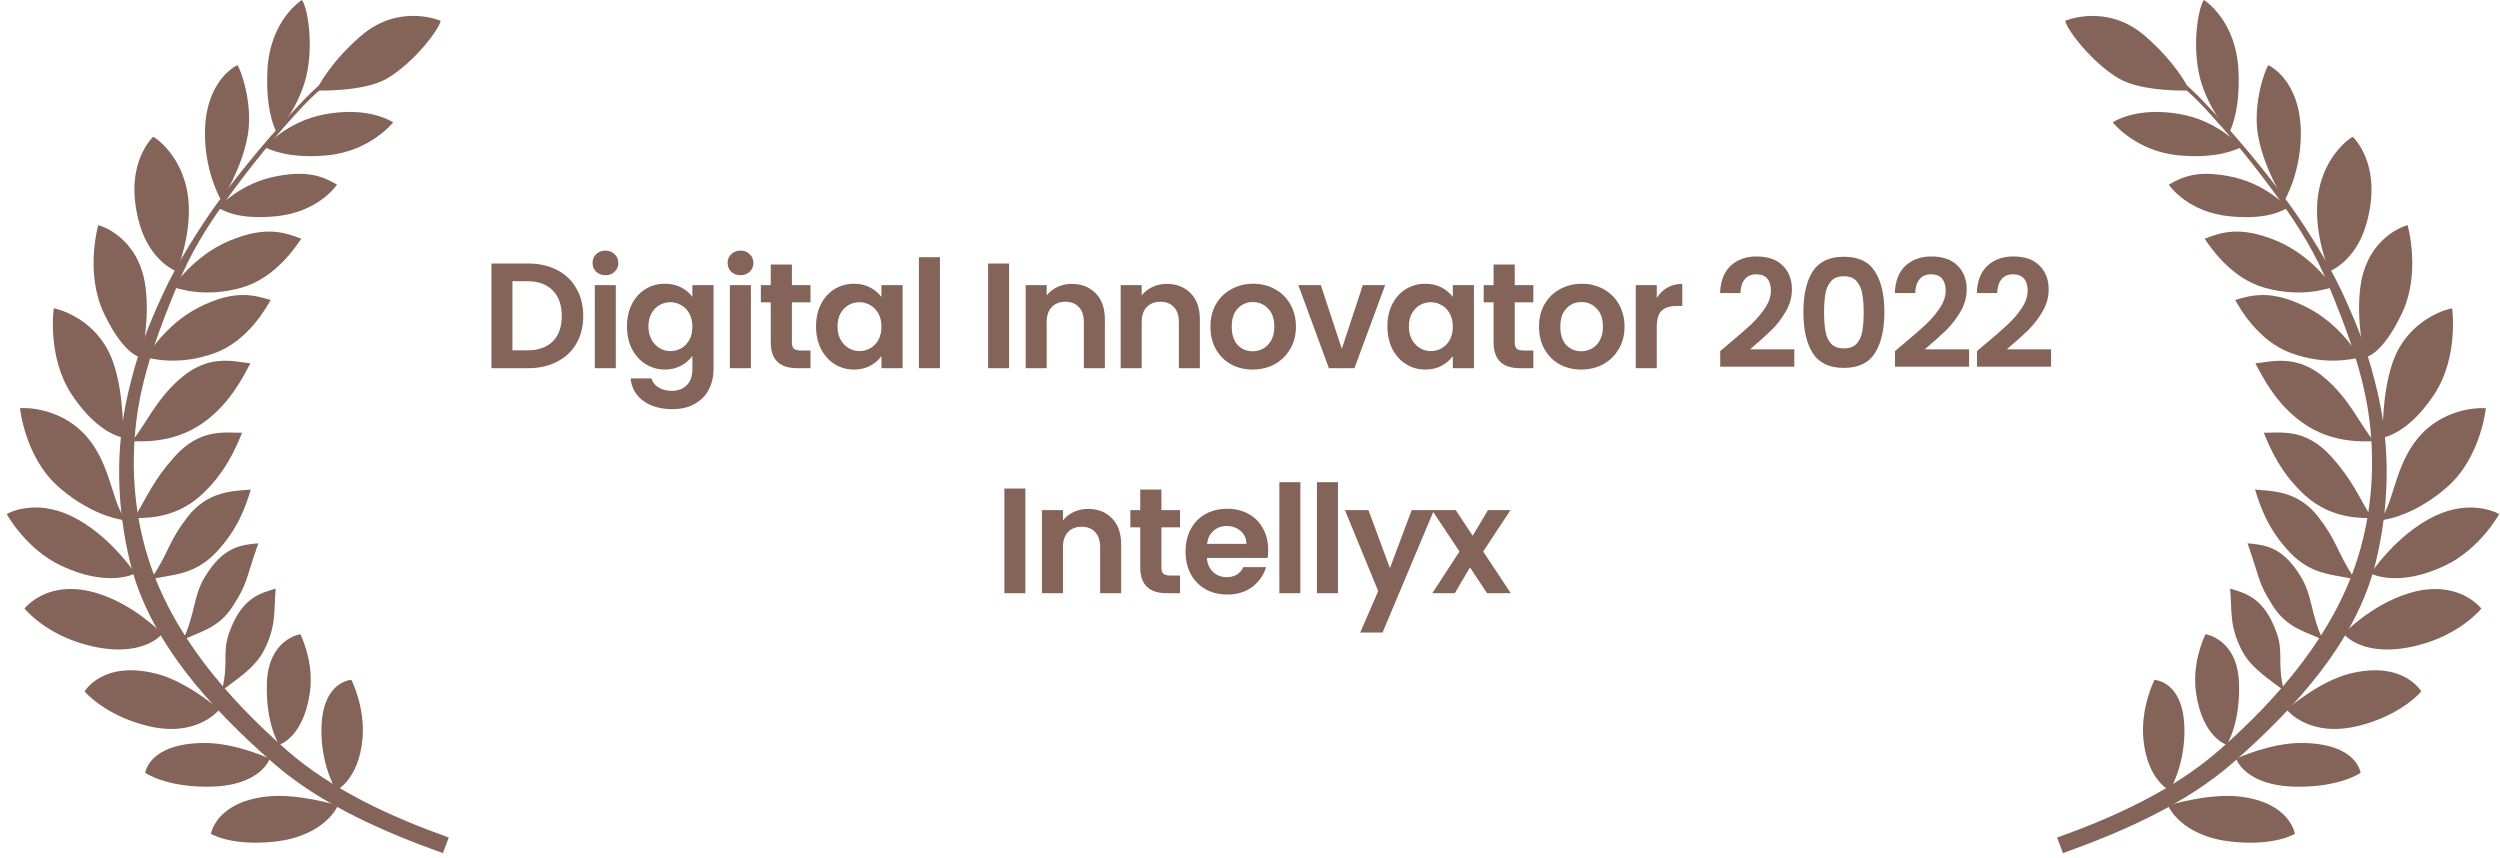 <svg width="300" height="103" viewBox="0 0 300 103" fill="none" xmlns="http://www.w3.org/2000/svg">
<path d="M43.517 6.25C41.183 7.818 38.603 9.759 36.524 11.925C32.835 15.767 29.176 20.099 26.032 24.432C23.907 27.36 21.151 31.803 19.646 35.071C17.642 39.42 16.455 42.467 15.355 47.245C13.806 53.977 14.019 60.886 15.593 67.398C17.908 76.98 25.318 84.998 32.722 91.505C38.515 96.596 46.302 99.927 53.145 102.373L53.852 100.504C47.072 98.082 39.886 94.846 34.335 89.961C27.193 83.677 20.597 76.013 17.752 66.881C16.019 61.322 15.617 55.223 16.526 49.316C17.323 44.142 19.325 38.957 21.276 34.242C22.88 30.366 24.749 27.347 27.03 24.167C29.922 20.135 33.1 16.203 36.478 12.612C38.665 10.288 41.589 8.19 43.938 6.613L43.517 6.25Z" fill="#846358"/>
<path d="M40.55 96.662C40.55 96.662 35.744 95.143 31.93 95.59C25.875 96.301 25.316 100.06 25.316 100.06C25.316 100.06 27.746 101.568 32.956 100.995C39.06 100.324 40.55 96.662 40.55 96.662L40.55 96.662Z" fill="#846358"/>
<path d="M32.367 91.049C32.367 91.049 28.316 89.128 24.476 89.157C17.828 89.206 17.43 92.737 17.43 92.737C17.43 92.737 19.836 94.473 25.16 94.402C31.3 94.319 32.367 91.049 32.367 91.049Z" fill="#846358"/>
<path d="M26.313 85.146C26.313 85.146 22.462 81.771 18.737 80.838C12.288 79.222 10.152 82.974 10.152 82.974C10.152 82.974 12.55 85.85 17.722 87.113C23.688 88.57 26.313 85.146 26.313 85.146Z" fill="#846358"/>
<path d="M19.474 76.049C19.474 76.049 16.18 72.577 11.671 71.192C5.788 69.384 3.022 72.933 2.941 73.022C2.941 73.022 5.352 76.057 10.382 77.387C17.129 79.171 19.474 76.049 19.474 76.049Z" fill="#846358"/>
<path d="M16.219 68.813C16.219 68.813 13.151 64.142 8.576 61.937C4.132 59.794 0.885 61.619 0.805 61.691C0.805 61.691 3.088 65.863 7.288 67.862C12.995 70.579 16.219 68.812 16.219 68.812L16.219 68.813Z" fill="#846358"/>
<path d="M15.232 62.461C13.594 60.921 13.473 56.735 11.132 53.338C7.868 48.599 2.483 48.943 2.402 48.987C2.402 48.987 2.979 54.892 7.061 58.46C11.4 62.253 15.232 62.462 15.232 62.462L15.232 62.461Z" fill="#846358"/>
<path d="M14.777 52.511C14.777 52.511 14.936 47.38 13.582 43.483C11.694 38.046 6.541 36.979 6.451 37C6.451 37 5.616 42.813 8.603 47.338C11.778 52.147 14.777 52.511 14.777 52.511L14.777 52.511Z" fill="#846358"/>
<path d="M16.961 42.892C16.961 42.892 17.989 38.584 17.468 34.492C16.684 28.324 11.884 27.018 11.792 27.027C11.792 27.027 10.147 32.74 12.488 37.631C14.975 42.829 16.961 42.892 16.961 42.892Z" fill="#846358"/>
<path d="M21.19 32.567C21.19 32.567 22.861 28.67 22.647 24.55C22.35 18.833 18.476 16.417 18.384 16.414C18.384 16.414 14.648 19.782 16.794 27.032C18.095 31.43 21.19 32.567 21.19 32.567L21.19 32.567Z" fill="#846358"/>
<path d="M26.567 24.076C26.567 24.076 29.051 20.25 29.738 16.182C30.384 12.363 28.834 8.203 28.488 7.82C28.488 7.82 24.447 9.597 24.598 16.414C24.7 20.999 26.567 24.076 26.567 24.076Z" fill="#846358"/>
<path d="M33.177 15.885C33.177 15.885 36.138 12.731 36.91 8.419C37.548 4.845 36.905 0.961 36.232 -0.008C36.232 -0.008 32.369 2.392 32.088 8.462C31.876 13.044 32.87 15.225 33.177 15.886L33.177 15.885Z" fill="#846358"/>
<path d="M37.969 10.859C37.969 10.859 43.613 11.063 46.419 9.434C49.559 7.611 52.64 3.654 52.883 2.498C52.883 2.498 47.94 0.331 43.33 4.29C39.851 7.279 38.24 10.182 37.969 10.859Z" fill="#846358"/>
<path d="M31.75 17.672C31.75 17.672 34.45 14.511 39.089 13.694C42.665 13.065 45.414 13.646 47.179 14.675C47.179 14.675 44.456 18.163 39.237 18.644C34.67 19.065 32.421 17.956 31.75 17.672L31.75 17.672Z" fill="#846358"/>
<path d="M26.172 24.956C26.172 24.956 28.743 21.924 33.382 21.108C36.958 20.479 38.675 21.124 40.44 22.153C40.44 22.153 38.266 25.48 33.047 25.961C28.48 26.382 26.843 25.241 26.172 24.956L26.172 24.956Z" fill="#846358"/>
<path d="M20.758 34.467C20.758 34.467 23.159 30.73 27.502 28.904C31.951 27.033 34.237 27.926 36.151 28.641C35.54 29.556 33.042 33.372 28.993 34.518C24.58 35.766 21.467 34.634 20.758 34.467Z" fill="#846358"/>
<path d="M17.543 42.91C17.543 42.91 19.671 39.011 23.872 36.879C28.176 34.694 30.519 35.422 32.479 35.998C31.936 36.954 29.718 40.939 25.761 42.372C21.448 43.933 18.262 43.026 17.543 42.91Z" fill="#846358"/>
<path d="M15.852 52.944C17.693 50.582 18.694 48.044 21.528 45.518C25.019 42.405 28.014 43.397 30.047 43.598C29.047 45.478 27.544 48.452 24.439 50.692C20.719 53.375 16.58 52.923 15.852 52.944V52.944Z" fill="#846358"/>
<path d="M16.082 62.191C17.648 59.639 18.391 57.649 20.924 54.821C24.045 51.338 27.003 51.956 29.046 51.928C28.262 53.908 26.94 56.87 24.105 59.444C20.709 62.526 16.803 62.089 16.082 62.191Z" fill="#846358"/>
<path d="M18.098 69.564C20.454 65.927 20.156 65.103 22.462 62.087C24.939 58.849 28.067 58.938 30.1 58.746C29.477 60.782 28.547 63.537 25.907 66.311C23.092 69.269 20.163 68.888 18.098 69.564H18.098Z" fill="#846358"/>
<path d="M21.965 76.787C23.45 73.569 23.194 71.559 24.555 69.278C26.783 65.548 28.966 65.387 31 65.195C29.378 69.843 29.754 69.865 27.968 72.696C26.23 75.45 23.869 75.821 21.965 76.787V76.787Z" fill="#846358"/>
<path d="M26.633 82.864C27.479 79.422 26.62 78.369 27.523 75.871C29.001 71.784 31.114 71.211 33.075 70.637C32.849 73.38 33.189 75.12 31.652 78.093C30.566 80.192 28.319 81.554 26.633 82.864Z" fill="#846358"/>
<path d="M36.04 76.106C36.04 76.106 37.738 79.383 37.174 83.181C36.375 88.564 33.499 89.37 33.499 89.37C33.499 89.37 31.861 86.924 32.028 81.96C32.205 76.658 36.04 76.106 36.04 76.106L36.04 76.106Z" fill="#846358"/>
<path d="M42.166 81.586C42.166 81.586 43.865 84.904 43.493 88.726C43.017 93.625 40.334 94.85 40.334 94.85C40.334 94.85 38.645 92.116 38.573 87.989C38.463 81.687 42.166 81.586 42.166 81.586L42.166 81.586Z" fill="#846358"/>
<path d="M63.365 31.62C64.685 31.62 65.843 31.878 66.839 32.394C67.847 32.91 68.621 33.648 69.161 34.608C69.713 35.556 69.989 36.66 69.989 37.92C69.989 39.18 69.713 40.284 69.161 41.232C68.621 42.168 67.847 42.894 66.839 43.41C65.843 43.926 64.685 44.184 63.365 44.184H58.973V31.62H63.365ZM63.275 42.042C64.595 42.042 65.615 41.682 66.335 40.962C67.055 40.242 67.415 39.228 67.415 37.92C67.415 36.612 67.055 35.592 66.335 34.86C65.615 34.116 64.595 33.744 63.275 33.744H61.493V42.042H63.275ZM72.654 33.024C72.21 33.024 71.838 32.886 71.538 32.61C71.25 32.322 71.106 31.968 71.106 31.548C71.106 31.128 71.25 30.78 71.538 30.504C71.838 30.216 72.21 30.072 72.654 30.072C73.098 30.072 73.464 30.216 73.752 30.504C74.052 30.78 74.202 31.128 74.202 31.548C74.202 31.968 74.052 32.322 73.752 32.61C73.464 32.886 73.098 33.024 72.654 33.024ZM73.896 34.212V44.184H71.376V34.212H73.896ZM79.792 34.05C80.536 34.05 81.19 34.2 81.754 34.5C82.318 34.788 82.762 35.166 83.086 35.634V34.212H85.624V44.256C85.624 45.18 85.438 46.002 85.066 46.722C84.694 47.454 84.136 48.03 83.392 48.45C82.648 48.882 81.748 49.098 80.692 49.098C79.276 49.098 78.112 48.768 77.2 48.108C76.3 47.448 75.79 46.548 75.67 45.408H78.172C78.304 45.864 78.586 46.224 79.018 46.488C79.462 46.764 79.996 46.902 80.62 46.902C81.352 46.902 81.946 46.68 82.402 46.236C82.858 45.804 83.086 45.144 83.086 44.256V42.708C82.762 43.176 82.312 43.566 81.736 43.878C81.172 44.19 80.524 44.346 79.792 44.346C78.952 44.346 78.184 44.13 77.488 43.698C76.792 43.266 76.24 42.66 75.832 41.88C75.436 41.088 75.238 40.182 75.238 39.162C75.238 38.154 75.436 37.26 75.832 36.48C76.24 35.7 76.786 35.1 77.47 34.68C78.166 34.26 78.94 34.05 79.792 34.05ZM83.086 39.198C83.086 38.586 82.966 38.064 82.726 37.632C82.486 37.188 82.162 36.852 81.754 36.624C81.346 36.384 80.908 36.264 80.44 36.264C79.972 36.264 79.54 36.378 79.144 36.606C78.748 36.834 78.424 37.17 78.172 37.614C77.932 38.046 77.812 38.562 77.812 39.162C77.812 39.762 77.932 40.29 78.172 40.746C78.424 41.19 78.748 41.532 79.144 41.772C79.552 42.012 79.984 42.132 80.44 42.132C80.908 42.132 81.346 42.018 81.754 41.79C82.162 41.55 82.486 41.214 82.726 40.782C82.966 40.338 83.086 39.81 83.086 39.198ZM88.863 33.024C88.419 33.024 88.047 32.886 87.747 32.61C87.459 32.322 87.315 31.968 87.315 31.548C87.315 31.128 87.459 30.78 87.747 30.504C88.047 30.216 88.419 30.072 88.863 30.072C89.307 30.072 89.673 30.216 89.961 30.504C90.261 30.78 90.411 31.128 90.411 31.548C90.411 31.968 90.261 32.322 89.961 32.61C89.673 32.886 89.307 33.024 88.863 33.024ZM90.105 34.212V44.184H87.585V34.212H90.105ZM95.028 36.282V41.106C95.028 41.442 95.106 41.688 95.263 41.844C95.43 41.988 95.707 42.06 96.091 42.06H97.26V44.184H95.677C93.552 44.184 92.49 43.152 92.49 41.088V36.282H91.302V34.212H92.49V31.746H95.028V34.212H97.26V36.282H95.028ZM97.925 39.162C97.925 38.154 98.123 37.26 98.519 36.48C98.927 35.7 99.473 35.1 100.157 34.68C100.853 34.26 101.627 34.05 102.479 34.05C103.223 34.05 103.871 34.2 104.423 34.5C104.987 34.8 105.437 35.178 105.773 35.634V34.212H108.311V44.184H105.773V42.726C105.449 43.194 104.999 43.584 104.423 43.896C103.859 44.196 103.205 44.346 102.461 44.346C101.621 44.346 100.853 44.13 100.157 43.698C99.473 43.266 98.927 42.66 98.519 41.88C98.123 41.088 97.925 40.182 97.925 39.162ZM105.773 39.198C105.773 38.586 105.653 38.064 105.413 37.632C105.173 37.188 104.849 36.852 104.441 36.624C104.033 36.384 103.595 36.264 103.127 36.264C102.659 36.264 102.227 36.378 101.831 36.606C101.435 36.834 101.111 37.17 100.859 37.614C100.619 38.046 100.499 38.562 100.499 39.162C100.499 39.762 100.619 40.29 100.859 40.746C101.111 41.19 101.435 41.532 101.831 41.772C102.239 42.012 102.671 42.132 103.127 42.132C103.595 42.132 104.033 42.018 104.441 41.79C104.849 41.55 105.173 41.214 105.413 40.782C105.653 40.338 105.773 39.81 105.773 39.198ZM112.792 30.864V44.184H110.272V30.864H112.792ZM121.091 31.62V44.184H118.571V31.62H121.091ZM128.607 34.068C129.795 34.068 130.755 34.446 131.487 35.202C132.219 35.946 132.585 36.99 132.585 38.334V44.184H130.065V38.676C130.065 37.884 129.867 37.278 129.471 36.858C129.075 36.426 128.535 36.21 127.851 36.21C127.155 36.21 126.603 36.426 126.195 36.858C125.799 37.278 125.601 37.884 125.601 38.676V44.184H123.081V34.212H125.601V35.454C125.937 35.022 126.363 34.686 126.879 34.446C127.407 34.194 127.983 34.068 128.607 34.068ZM140.007 34.068C141.195 34.068 142.155 34.446 142.887 35.202C143.619 35.946 143.985 36.99 143.985 38.334V44.184H141.465V38.676C141.465 37.884 141.267 37.278 140.871 36.858C140.475 36.426 139.935 36.21 139.251 36.21C138.555 36.21 138.003 36.426 137.595 36.858C137.199 37.278 137.001 37.884 137.001 38.676V44.184H134.481V34.212H137.001V35.454C137.337 35.022 137.763 34.686 138.279 34.446C138.807 34.194 139.383 34.068 140.007 34.068ZM150.31 44.346C149.35 44.346 148.486 44.136 147.718 43.716C146.95 43.284 146.344 42.678 145.9 41.898C145.468 41.118 145.252 40.218 145.252 39.198C145.252 38.178 145.474 37.278 145.918 36.498C146.374 35.718 146.992 35.118 147.772 34.698C148.552 34.266 149.422 34.05 150.382 34.05C151.342 34.05 152.212 34.266 152.992 34.698C153.772 35.118 154.384 35.718 154.828 36.498C155.284 37.278 155.512 38.178 155.512 39.198C155.512 40.218 155.278 41.118 154.81 41.898C154.354 42.678 153.73 43.284 152.938 43.716C152.158 44.136 151.282 44.346 150.31 44.346ZM150.31 42.15C150.766 42.15 151.192 42.042 151.588 41.826C151.996 41.598 152.32 41.262 152.56 40.818C152.8 40.374 152.92 39.834 152.92 39.198C152.92 38.25 152.668 37.524 152.164 37.02C151.672 36.504 151.066 36.246 150.346 36.246C149.626 36.246 149.02 36.504 148.528 37.02C148.048 37.524 147.808 38.25 147.808 39.198C147.808 40.146 148.042 40.878 148.51 41.394C148.99 41.898 149.59 42.15 150.31 42.15ZM161.018 41.862L163.538 34.212H166.22L162.53 44.184H159.47L155.798 34.212H158.498L161.018 41.862ZM166.488 39.162C166.488 38.154 166.686 37.26 167.082 36.48C167.49 35.7 168.036 35.1 168.72 34.68C169.416 34.26 170.19 34.05 171.042 34.05C171.786 34.05 172.434 34.2 172.986 34.5C173.55 34.8 174 35.178 174.336 35.634V34.212H176.874V44.184H174.336V42.726C174.012 43.194 173.562 43.584 172.986 43.896C172.422 44.196 171.768 44.346 171.024 44.346C170.184 44.346 169.416 44.13 168.72 43.698C168.036 43.266 167.49 42.66 167.082 41.88C166.686 41.088 166.488 40.182 166.488 39.162ZM174.336 39.198C174.336 38.586 174.216 38.064 173.976 37.632C173.736 37.188 173.412 36.852 173.004 36.624C172.596 36.384 172.158 36.264 171.69 36.264C171.222 36.264 170.79 36.378 170.394 36.606C169.998 36.834 169.674 37.17 169.422 37.614C169.182 38.046 169.062 38.562 169.062 39.162C169.062 39.762 169.182 40.29 169.422 40.746C169.674 41.19 169.998 41.532 170.394 41.772C170.802 42.012 171.234 42.132 171.69 42.132C172.158 42.132 172.596 42.018 173.004 41.79C173.412 41.55 173.736 41.214 173.976 40.782C174.216 40.338 174.336 39.81 174.336 39.198ZM181.769 36.282V41.106C181.769 41.442 181.847 41.688 182.003 41.844C182.171 41.988 182.447 42.06 182.831 42.06H184.001V44.184H182.417C180.293 44.184 179.231 43.152 179.231 41.088V36.282H178.043V34.212H179.231V31.746H181.769V34.212H184.001V36.282H181.769ZM189.741 44.346C188.781 44.346 187.917 44.136 187.149 43.716C186.381 43.284 185.775 42.678 185.331 41.898C184.899 41.118 184.683 40.218 184.683 39.198C184.683 38.178 184.905 37.278 185.349 36.498C185.805 35.718 186.423 35.118 187.203 34.698C187.983 34.266 188.853 34.05 189.813 34.05C190.773 34.05 191.643 34.266 192.423 34.698C193.203 35.118 193.815 35.718 194.259 36.498C194.715 37.278 194.943 38.178 194.943 39.198C194.943 40.218 194.709 41.118 194.241 41.898C193.785 42.678 193.161 43.284 192.369 43.716C191.589 44.136 190.713 44.346 189.741 44.346ZM189.741 42.15C190.197 42.15 190.623 42.042 191.019 41.826C191.427 41.598 191.751 41.262 191.991 40.818C192.231 40.374 192.351 39.834 192.351 39.198C192.351 38.25 192.099 37.524 191.595 37.02C191.103 36.504 190.497 36.246 189.777 36.246C189.057 36.246 188.451 36.504 187.959 37.02C187.479 37.524 187.239 38.25 187.239 39.198C187.239 40.146 187.473 40.878 187.941 41.394C188.421 41.898 189.021 42.15 189.741 42.15ZM198.812 35.76C199.136 35.232 199.556 34.818 200.072 34.518C200.6 34.218 201.2 34.068 201.872 34.068V36.714H201.206C200.414 36.714 199.814 36.9 199.406 37.272C199.01 37.644 198.812 38.292 198.812 39.216V44.184H196.292V34.212H198.812V35.76ZM207.362 41.34C208.514 40.38 209.432 39.582 210.116 38.946C210.8 38.298 211.37 37.626 211.826 36.93C212.282 36.234 212.51 35.55 212.51 34.878C212.51 34.266 212.366 33.786 212.078 33.438C211.79 33.09 211.346 32.916 210.746 32.916C210.146 32.916 209.684 33.12 209.36 33.528C209.036 33.924 208.868 34.47 208.856 35.166H206.408C206.456 33.726 206.882 32.634 207.686 31.89C208.502 31.146 209.534 30.774 210.782 30.774C212.15 30.774 213.2 31.14 213.932 31.872C214.664 32.592 215.03 33.546 215.03 34.734C215.03 35.67 214.778 36.564 214.274 37.416C213.77 38.268 213.194 39.012 212.546 39.648C211.898 40.272 211.052 41.028 210.008 41.916H215.318V44.004H206.426V42.132L207.362 41.34ZM216.406 37.452C216.406 35.376 216.778 33.75 217.522 32.574C218.278 31.398 219.526 30.81 221.266 30.81C223.006 30.81 224.248 31.398 224.992 32.574C225.748 33.75 226.126 35.376 226.126 37.452C226.126 39.54 225.748 41.178 224.992 42.366C224.248 43.554 223.006 44.148 221.266 44.148C219.526 44.148 218.278 43.554 217.522 42.366C216.778 41.178 216.406 39.54 216.406 37.452ZM223.642 37.452C223.642 36.564 223.582 35.82 223.462 35.22C223.354 34.608 223.126 34.11 222.778 33.726C222.442 33.342 221.938 33.15 221.266 33.15C220.594 33.15 220.084 33.342 219.736 33.726C219.4 34.11 219.172 34.608 219.052 35.22C218.944 35.82 218.89 36.564 218.89 37.452C218.89 38.364 218.944 39.132 219.052 39.756C219.16 40.368 219.388 40.866 219.736 41.25C220.084 41.622 220.594 41.808 221.266 41.808C221.938 41.808 222.448 41.622 222.796 41.25C223.144 40.866 223.372 40.368 223.48 39.756C223.588 39.132 223.642 38.364 223.642 37.452ZM228.335 41.34C229.487 40.38 230.405 39.582 231.089 38.946C231.773 38.298 232.343 37.626 232.799 36.93C233.255 36.234 233.483 35.55 233.483 34.878C233.483 34.266 233.339 33.786 233.051 33.438C232.763 33.09 232.319 32.916 231.719 32.916C231.119 32.916 230.657 33.12 230.333 33.528C230.009 33.924 229.841 34.47 229.829 35.166H227.381C227.429 33.726 227.855 32.634 228.659 31.89C229.475 31.146 230.507 30.774 231.755 30.774C233.123 30.774 234.173 31.14 234.905 31.872C235.637 32.592 236.003 33.546 236.003 34.734C236.003 35.67 235.751 36.564 235.247 37.416C234.743 38.268 234.167 39.012 233.519 39.648C232.871 40.272 232.025 41.028 230.981 41.916H236.291V44.004H227.399V42.132L228.335 41.34ZM238.171 41.34C239.323 40.38 240.241 39.582 240.925 38.946C241.609 38.298 242.179 37.626 242.635 36.93C243.091 36.234 243.319 35.55 243.319 34.878C243.319 34.266 243.175 33.786 242.887 33.438C242.599 33.09 242.155 32.916 241.555 32.916C240.955 32.916 240.493 33.12 240.169 33.528C239.845 33.924 239.677 34.47 239.665 35.166H237.217C237.265 33.726 237.691 32.634 238.495 31.89C239.311 31.146 240.343 30.774 241.591 30.774C242.959 30.774 244.009 31.14 244.741 31.872C245.473 32.592 245.839 33.546 245.839 34.734C245.839 35.67 245.587 36.564 245.083 37.416C244.579 38.268 244.003 39.012 243.355 39.648C242.707 40.272 241.861 41.028 240.817 41.916H246.127V44.004H237.235V42.132L238.171 41.34ZM123.045 58.62V71.184H120.525V58.62H123.045ZM130.561 61.068C131.749 61.068 132.709 61.446 133.441 62.202C134.173 62.946 134.539 63.99 134.539 65.334V71.184H132.019V65.676C132.019 64.884 131.821 64.278 131.425 63.858C131.029 63.426 130.489 63.21 129.805 63.21C129.109 63.21 128.557 63.426 128.149 63.858C127.753 64.278 127.555 64.884 127.555 65.676V71.184H125.035V61.212H127.555V62.454C127.891 62.022 128.317 61.686 128.833 61.446C129.361 61.194 129.937 61.068 130.561 61.068ZM139.369 63.282V68.106C139.369 68.442 139.447 68.688 139.603 68.844C139.771 68.988 140.047 69.06 140.431 69.06H141.601V71.184H140.017C137.893 71.184 136.831 70.152 136.831 68.088V63.282H135.643V61.212H136.831V58.746H139.369V61.212H141.601V63.282H139.369ZM152.184 65.982C152.184 66.342 152.16 66.666 152.112 66.954H144.822C144.882 67.674 145.134 68.238 145.578 68.646C146.022 69.054 146.568 69.258 147.216 69.258C148.152 69.258 148.818 68.856 149.214 68.052H151.932C151.644 69.012 151.092 69.804 150.276 70.428C149.46 71.04 148.458 71.346 147.27 71.346C146.31 71.346 145.446 71.136 144.678 70.716C143.922 70.284 143.328 69.678 142.896 68.898C142.476 68.118 142.266 67.218 142.266 66.198C142.266 65.166 142.476 64.26 142.896 63.48C143.316 62.7 143.904 62.1 144.66 61.68C145.416 61.26 146.286 61.05 147.27 61.05C148.218 61.05 149.064 61.254 149.808 61.662C150.564 62.07 151.146 62.652 151.554 63.408C151.974 64.152 152.184 65.01 152.184 65.982ZM149.574 65.262C149.562 64.614 149.328 64.098 148.872 63.714C148.416 63.318 147.858 63.12 147.198 63.12C146.574 63.12 146.046 63.312 145.614 63.696C145.194 64.068 144.936 64.59 144.84 65.262H149.574ZM156.043 57.864V71.184H153.523V57.864H156.043ZM160.553 57.864V71.184H158.033V57.864H160.553ZM172.083 61.212L165.909 75.9H163.227L165.387 70.932L161.391 61.212H164.217L166.791 68.178L169.401 61.212H172.083ZM178.449 71.184L176.397 68.088L174.579 71.184H171.879L175.137 66.18L171.843 61.212H174.687L176.721 64.29L178.557 61.212H181.257L177.981 66.18L181.293 71.184H178.449Z" fill="#846358"/>
<path d="M257.182 6.25C259.516 7.818 262.096 9.759 264.175 11.925C267.864 15.767 271.523 20.099 274.667 24.432C276.791 27.36 279.547 31.803 281.053 35.071C283.057 39.42 284.244 42.467 285.344 47.245C286.893 53.977 286.679 60.886 285.106 67.398C282.79 76.98 275.381 84.998 267.977 91.505C262.184 96.596 254.396 99.927 247.554 102.373L246.852 100.506C253.632 98.082 260.819 94.846 266.37 89.961C273.511 83.677 280.106 76.014 282.953 66.881C284.685 61.322 285.087 55.222 284.178 49.316C283.382 44.142 281.379 38.957 279.428 34.242C277.825 30.366 275.955 27.347 273.674 24.167C270.782 20.135 267.604 16.203 264.226 12.612C262.04 10.288 259.115 8.19 256.766 6.612L257.182 6.25Z" fill="#846358"/>
<path d="M260.156 96.662C260.156 96.662 264.962 95.143 268.776 95.59C274.831 96.301 275.39 100.06 275.39 100.06C275.39 100.06 272.96 101.568 267.75 100.995C261.646 100.324 260.156 96.662 260.156 96.662Z" fill="#846358"/>
<path d="M268.332 91.049C268.332 91.049 272.382 89.128 276.222 89.157C282.871 89.206 283.269 92.737 283.269 92.737C283.269 92.737 280.863 94.473 275.538 94.402C269.398 94.319 268.332 91.049 268.332 91.049Z" fill="#846358"/>
<path d="M274.395 85.146C274.395 85.146 278.246 81.771 281.971 80.838C288.42 79.222 290.556 82.974 290.556 82.974C290.556 82.974 288.158 85.85 282.986 87.113C277.02 88.57 274.395 85.146 274.395 85.146Z" fill="#846358"/>
<path d="M281.23 76.053C281.23 76.053 284.524 72.581 289.032 71.196C294.916 69.388 297.682 72.937 297.763 73.026C297.763 73.026 295.352 76.061 290.322 77.391C283.575 79.175 281.231 76.053 281.231 76.053H281.23Z" fill="#846358"/>
<path d="M284.484 68.816C284.484 68.816 287.552 64.145 292.127 61.941C296.572 59.799 299.818 61.623 299.899 61.695C299.899 61.695 297.616 65.867 293.416 67.866C287.709 70.583 284.484 68.816 284.484 68.816Z" fill="#846358"/>
<path d="M285.469 62.465C287.106 60.925 287.228 56.739 289.568 53.342C292.832 48.603 298.217 48.947 298.298 48.991C298.298 48.991 297.721 54.895 293.639 58.464C289.301 62.256 285.469 62.465 285.469 62.465Z" fill="#846358"/>
<path d="M285.928 52.511C285.928 52.511 285.769 47.38 287.122 43.483C289.01 38.046 294.163 36.979 294.253 37C294.253 37 295.089 42.813 292.101 47.338C288.927 52.147 285.928 52.511 285.928 52.511L285.928 52.511Z" fill="#846358"/>
<path d="M283.744 42.892C283.744 42.892 282.716 38.584 283.237 34.492C284.022 28.324 288.822 27.018 288.913 27.027C288.913 27.027 290.559 32.74 288.218 37.631C285.73 42.829 283.744 42.892 283.744 42.892Z" fill="#846358"/>
<path d="M279.519 32.567C279.519 32.567 277.848 28.67 278.062 24.55C278.359 18.833 282.233 16.417 282.325 16.414C282.325 16.414 286.061 19.782 283.915 27.032C282.614 31.43 279.519 32.567 279.519 32.567L279.519 32.567Z" fill="#846358"/>
<path d="M274.127 24.08C274.127 24.08 271.643 20.253 270.956 16.186C270.311 12.367 271.86 8.207 272.206 7.824C272.206 7.824 276.248 9.601 276.097 16.418C275.995 21.003 274.127 24.08 274.127 24.08Z" fill="#846358"/>
<path d="M267.528 15.886C267.528 15.886 264.566 12.732 263.794 8.419C263.155 4.845 263.799 0.961 264.473 -0.008C264.473 -0.008 268.336 2.392 268.616 8.462C268.828 13.044 267.834 15.225 267.528 15.886L267.528 15.886Z" fill="#846358"/>
<path d="M262.739 10.863C262.739 10.863 257.094 11.067 254.289 9.438C251.149 7.615 248.067 3.658 247.824 2.502C247.824 2.502 252.768 0.335 257.377 4.294C260.856 7.283 262.468 10.186 262.739 10.863Z" fill="#846358"/>
<path d="M268.957 17.672C268.957 17.672 266.257 14.511 261.617 13.694C258.041 13.065 255.292 13.646 253.527 14.675C253.527 14.675 256.25 18.163 261.469 18.644C266.036 19.065 268.286 17.956 268.957 17.672Z" fill="#846358"/>
<path d="M274.526 24.96C274.526 24.96 271.955 21.928 267.316 21.112C263.74 20.482 262.023 21.128 260.258 22.157C260.258 22.157 262.433 25.484 267.652 25.965C272.219 26.386 273.855 25.245 274.526 24.96L274.526 24.96Z" fill="#846358"/>
<path d="M279.951 34.467C279.951 34.467 277.55 30.73 273.207 28.904C268.758 27.033 266.472 27.926 264.559 28.641C265.169 29.556 267.667 33.372 271.716 34.518C276.129 35.766 279.242 34.634 279.951 34.467Z" fill="#846358"/>
<path d="M283.155 42.91C283.155 42.91 281.027 39.011 276.827 36.879C272.522 34.694 270.179 35.422 268.219 35.998C268.762 36.954 270.98 40.939 274.937 42.372C279.25 43.933 282.436 43.026 283.155 42.91Z" fill="#846358"/>
<path d="M284.844 52.947C283.003 50.586 282.001 48.048 279.168 45.522C275.677 42.409 272.681 43.401 270.648 43.602C271.649 45.482 273.152 48.455 276.257 50.696C279.977 53.379 284.116 52.927 284.844 52.948V52.947Z" fill="#846358"/>
<path d="M284.624 62.191C283.058 59.639 282.315 57.649 279.782 54.821C276.661 51.338 273.703 51.956 271.66 51.928C272.444 53.908 273.766 56.87 276.601 59.444C279.997 62.526 283.903 62.089 284.624 62.191Z" fill="#846358"/>
<path d="M282.608 69.564C280.252 65.927 280.549 65.103 278.244 62.087C275.767 58.849 272.639 58.938 270.605 58.746C271.228 60.782 272.159 63.537 274.799 66.311C277.614 69.269 280.543 68.888 282.608 69.564Z" fill="#846358"/>
<path d="M278.739 76.787C277.253 73.569 277.51 71.559 276.148 69.278C273.921 65.548 271.737 65.387 269.703 65.195C271.325 69.843 270.95 69.865 272.736 72.696C274.473 75.45 276.834 75.821 278.739 76.787V76.787Z" fill="#846358"/>
<path d="M274.063 82.864C273.216 79.422 274.076 78.369 273.172 75.871C271.695 71.784 269.581 71.211 267.621 70.637C267.847 73.38 267.506 75.12 269.044 78.093C270.129 80.192 272.377 81.554 274.063 82.864Z" fill="#846358"/>
<path d="M264.666 76.106C264.666 76.106 262.969 79.383 263.533 83.181C264.332 88.564 267.208 89.37 267.208 89.37C267.208 89.37 268.846 86.924 268.679 81.96C268.501 76.658 264.666 76.106 264.666 76.106L264.666 76.106Z" fill="#846358"/>
<path d="M258.537 81.59C258.537 81.59 256.838 84.908 257.209 88.73C257.686 93.629 260.368 94.854 260.368 94.854C260.368 94.854 262.058 92.12 262.13 87.993C262.24 81.691 258.537 81.59 258.537 81.59Z" fill="#846358"/>
</svg>
